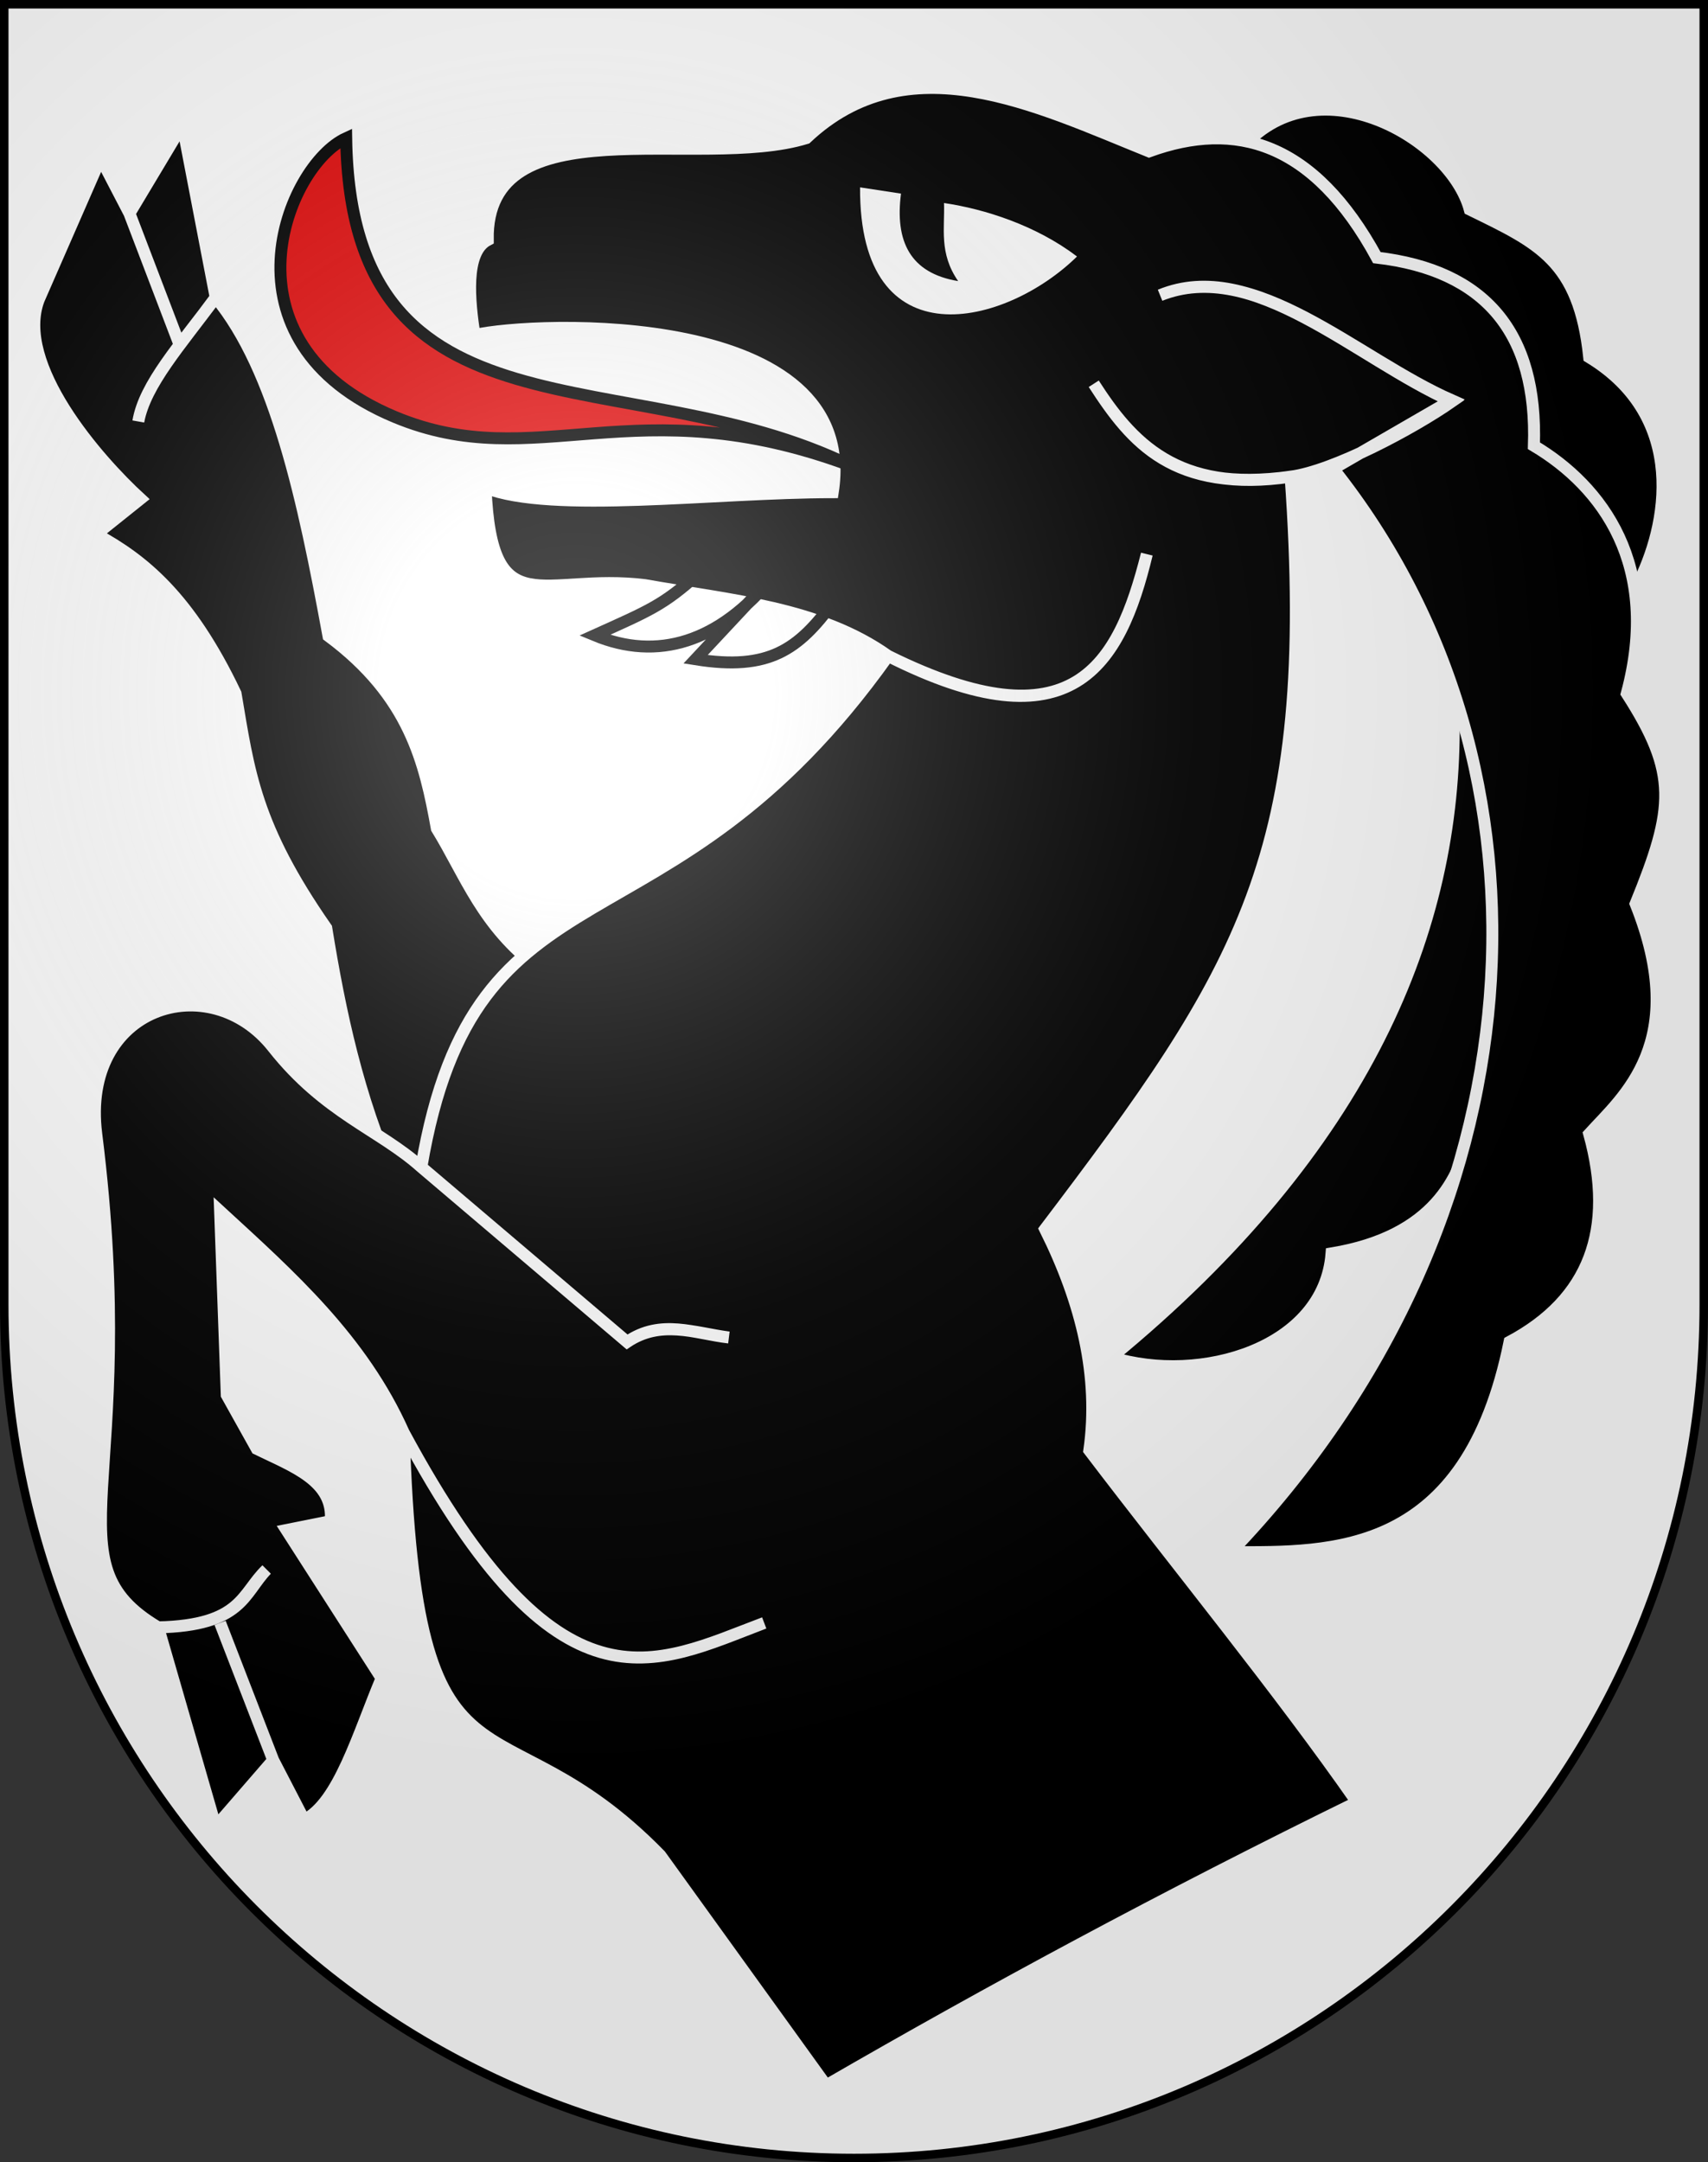 <?xml version="1.0" encoding="UTF-8" standalone="no"?>
<svg
   xmlns:dc="http://purl.org/dc/elements/1.1/"
   xmlns:cc="http://web.resource.org/cc/"
   xmlns:rdf="http://www.w3.org/1999/02/22-rdf-syntax-ns#"
   xmlns:svg="http://www.w3.org/2000/svg"
   xmlns="http://www.w3.org/2000/svg"
   xmlns:xlink="http://www.w3.org/1999/xlink"
   xmlns:sodipodi="http://sodipodi.sourceforge.net/DTD/sodipodi-0.dtd"
   xmlns:inkscape="http://www.inkscape.org/namespaces/inkscape"
   height="763"
   width="603"
   version="1.0"
   id="svg20"
   sodipodi:version="0.32"
   inkscape:version="0.44.1"
   sodipodi:docname="Interlaken-coat of arms.svg"
   sodipodi:docbase="F:\Mis Documentos\Mis imágenes\Encyclopédie\Escudos de Suiza">
  <rect width="100%" height="100%" fill="#333333" stroke="none"/>
  <defs
     id="defs29">
    <linearGradient
       id="linearGradient2893">
      <stop
         style="stop-color:#ffffff;stop-opacity:0.314;"
         offset="0"
         id="stop2895" />
      <stop
         id="stop2897"
         offset="0.19"
         style="stop-color:#ffffff;stop-opacity:0.251;" />
      <stop
         style="stop-color:#6b6b6b;stop-opacity:0.125;"
         offset="0.6"
         id="stop2901" />
      <stop
         style="stop-color:#000000;stop-opacity:0.125;"
         offset="1"
         id="stop2899" />
    </linearGradient>
    <linearGradient
       id="linearGradient2955">
      <stop
         style="stop-color:white;stop-opacity:0;"
         offset="0"
         id="stop2965" />
      <stop
         style="stop-color:black;stop-opacity:0.646;"
         offset="1"
         id="stop2959" />
    </linearGradient>
    <radialGradient
       inkscape:collect="always"
       xlink:href="#linearGradient2893"
       id="radialGradient3236"
       gradientUnits="userSpaceOnUse"
       gradientTransform="matrix(1.215,1.531577e-24,1.464684e-23,1.267,-839.192,-490.489)"
       cx="858.042"
       cy="579.933"
       fx="858.042"
       fy="579.933"
       r="300" />
  </defs>
  <sodipodi:namedview
     inkscape:window-height="682"
     inkscape:window-width="1024"
     inkscape:pageshadow="2"
     inkscape:pageopacity="0.0"
     guidetolerance="10.0"
     gridtolerance="10.0"
     objecttolerance="10.0"
     borderopacity="1.0"
     bordercolor="#666666"
     pagecolor="#ffffff"
     id="base"
     inkscape:zoom="0.57412579"
     inkscape:cx="263.69884"
     inkscape:cy="391.7052"
     inkscape:window-x="-4"
     inkscape:window-y="-4"
     inkscape:current-layer="layer2"
     showgrid="true"
     showguides="true"
     inkscape:guide-bbox="true" />
  <desc
     id="desc22">Coat of Arms of Canton of Freiburg (Fribourg)</desc>
  <g
     inkscape:groupmode="layer"
     id="layer1"
     inkscape:label="Fond écu"
     sodipodi:insensitive="true">
    <path
       id="path1899"
       d="M 1.5,1.5 L 1.5,460.368 C 1.5,626.678 135.815,761.5 301.5,761.5 C 467.185,761.5 601.5,626.678 601.5,460.368 L 601.5,1.5 L 1.5,1.5 z "
       style="fill:white;fill-opacity:1" />
  </g>
  <g
     inkscape:groupmode="layer"
     id="layer2"
     inkscape:label="Meubles"
     sodipodi:insensitive="true">
    <path
       style="fill:black;fill-opacity:1;fill-rule:evenodd;stroke:white;stroke-width:4.217px;stroke-linecap:butt;stroke-linejoin:miter;stroke-opacity:1"
       d="M 190.143,341.565 C 170.32,326.736 164.47,309.112 154.228,292.367 C 150.008,269.01 144.695,245.744 115.969,224.429 C 107.152,176.436 97.262,130.411 76.147,104.964 C 63.64,121.874 51.292,135.615 48.833,148.712 C 51.058,135.505 63.711,121.809 76.147,104.964 L 64.427,44.059 L 45.701,75.299 L 63.009,120.625 L 45.701,75.299 L 35.544,55.765 L 13.679,105.731 C 4.974,128.653 34.596,162.287 49.594,176.026 L 33.981,188.514 C 50.376,197.513 66.771,210.306 83.165,244.731 C 87.828,272.321 89.976,291.316 115.188,327.5 C 119.998,357.178 126.33,386.856 139.396,416.534 C 160.897,446.572 163.851,355.616 190.143,341.565 z "
       id="path18065"
       sodipodi:nodetypes="cccccccccccccccccc" />
    <path
       style="fill:black;fill-opacity:1;fill-rule:evenodd;stroke:white;stroke-width:4.217px;stroke-linecap:butt;stroke-linejoin:miter;stroke-opacity:1"
       d="M 438.978,51.66 C 465.616,22.076 512.143,48.946 518.89,73.935 C 543.047,85.752 557.484,91.903 561.056,126.047 C 595.879,147.193 589.163,185.447 577.719,207.064 L 518.89,400.126 C 515.282,415.266 506.484,436.286 470.094,442.292 C 467.528,475.635 424.03,488.73 392.392,478.933 C 572.433,331.114 519.043,169.137 438.978,51.66 z "
       id="path20726"
       sodipodi:nodetypes="cccccccc" />
    <path
       style="fill:black;fill-opacity:1;fill-rule:evenodd;stroke:white;stroke-width:4.217px;stroke-linecap:butt;stroke-linejoin:miter;stroke-opacity:1"
       d="M 291.665,735.891 C 349.29,702.576 411.036,669.261 479.068,635.946 C 451.657,596.604 416.082,553.18 384.579,511.792 C 388.254,485.765 381.943,459.738 368.965,433.711 C 438.314,342.291 465.151,301.799 455.641,168.213 C 415.612,174.146 399.491,156.17 386.141,135.423 C 399.623,156.346 414.37,173.958 455.641,168.213 C 470.802,166.227 498.917,151.229 512.639,141.66 C 478.518,126.373 442.478,90.624 409.568,104.182 C 443.005,90.829 478.743,126.361 512.484,141.227 L 470.688,165.408 C 554.252,270.387 546.494,430.762 434.558,547.707 C 470.593,547.797 517.634,549.253 532.941,473.519 C 561.144,458.47 570.358,433.927 561.056,400.126 C 573.041,386.904 596.991,367.868 577.451,318.919 C 591.269,285.016 592.486,272.95 574.326,244.731 C 586.462,199.491 565.74,171.702 541.536,157.287 C 542.885,117.422 524.34,95.356 486.101,90.913 C 463.828,50.036 436.254,42.299 405.662,53.421 C 365.368,37.164 320.551,14.85 284.633,48.747 C 246.759,60.342 171.428,36.353 172.199,84.662 C 163.835,89.027 165.716,106.38 167.511,118.247 C 188.023,113.411 304.161,108.502 294.009,173.682 C 252.056,173.706 194.901,181.331 171.418,172.119 C 173.52,221.304 191.679,202.08 227.635,206.472 C 257.749,211.836 289.339,214.249 313.53,231.462 C 378.52,264.265 395.428,234.738 404.88,195.547 C 394.819,235.224 378.992,263.829 313.53,231.462 C 235.149,341.572 167.818,298.976 148.759,411.846 L 221.384,473.533 C 233.289,465.625 244.9,470.31 257.313,471.97 C 245.337,470.611 233.36,465.249 221.384,473.533 L 148.759,411.846 C 133.924,398.583 114.68,392.752 96.449,369.666 C 73.943,341.063 28.368,355.074 33.981,400.126 C 49.604,524.326 16.518,550.965 55.845,574.259 C 85.503,573.555 85.316,562.286 94.105,553.866 C 85.957,562.338 85.518,573.614 55.845,574.259 L 76.147,644.541 L 96.449,621.114 L 77.71,572.683 L 96.449,621.114 L 107.374,642.197 C 119.529,636.189 126.451,611.868 134.708,592.217 L 101.137,539.907 L 116.75,536.782 C 118.054,522.561 103.37,517.477 90.656,511.267 L 80.054,492.271 L 77.71,427.446 C 102.533,450.259 127.82,472.607 142.521,505.541 C 197.373,607.987 230.899,587.316 269.801,572.697 C 230.795,587.496 197.602,607.675 142.521,505.541 C 146.906,643.755 174.686,594.828 233.104,654.685 L 291.665,735.891 z "
       id="path17178"
       sodipodi:nodetypes="cccccccccccccccccccccccccccccccccccccccccccccccccccccc" />
    <path
       style="fill:#e20909;fill-opacity:1;fill-rule:evenodd;stroke:black;stroke-width:4.217px;stroke-linecap:butt;stroke-linejoin:miter;stroke-opacity:1"
       d="M 300.26,164.306 C 221.422,125.761 123.912,159.718 122.22,48.747 C 101.12,58.411 75.853,120.625 139.396,147.13 C 189.357,167.969 223.979,135.921 300.26,164.306 z "
       id="path18952"
       sodipodi:nodetypes="ccsc" />
    <path
       style="fill:none;fill-opacity:1;fill-rule:evenodd;stroke:black;stroke-width:4.217px;stroke-linecap:butt;stroke-linejoin:miter;stroke-opacity:1"
       d="M 246.374,202.565 C 234.138,213.608 229.011,215.558 209.945,224.162 C 231.924,233.262 253.816,227.048 273.194,203.079 L 245.566,232.638 C 271.564,236.818 281.868,229.097 294.009,212.723 L 246.374,202.565 z "
       id="path19839"
       sodipodi:nodetypes="cccccc" />
    <path
       style="fill:white;fill-opacity:1;fill-rule:evenodd;stroke:none;stroke-width:1px;stroke-linecap:butt;stroke-linejoin:miter;stroke-opacity:1"
       d="M 303.64,66.113 L 318.093,68.323 C 315.923,85.083 321.253,96.387 338.27,99.193 C 331.459,89.365 333.583,80.653 333.277,71.638 C 347.73,73.776 365.784,79.539 380.237,90.511 C 355.049,115.237 303.274,127.996 303.64,66.113 z "
       id="path21631"
       sodipodi:nodetypes="cccccc" />
  </g>
  <g
     inkscape:groupmode="layer"
     id="layer3"
     inkscape:label="Reflet final"
     style="display:inline"
     sodipodi:insensitive="true">
    <path
       style="fill:url(#radialGradient3236);fill-opacity:1"
       d="M 1.5,1.5 L 1.5,460.368 C 1.5,626.679 135.815,761.5 301.5,761.5 C 467.185,761.5 601.5,626.679 601.5,460.368 L 601.5,1.5 L 1.5,1.5 z "
       id="path2346" />
  </g>
  <g
     inkscape:groupmode="layer"
     id="layer4"
     inkscape:label="Contour final"
     style="display:inline"
     sodipodi:insensitive="true">
    <path
       style="fill:none;fill-opacity:1;stroke:#000000;stroke-width:3;stroke-miterlimit:4;stroke-dasharray:none;stroke-opacity:1"
       d="M 1.5,1.5 L 1.5,460.368 C 1.5,626.679 135.815,761.5 301.5,761.5 C 467.185,761.5 601.5,626.679 601.5,460.368 L 601.5,1.5 L 1.5,1.5 z "
       id="path3239" />
  </g>
</svg>
